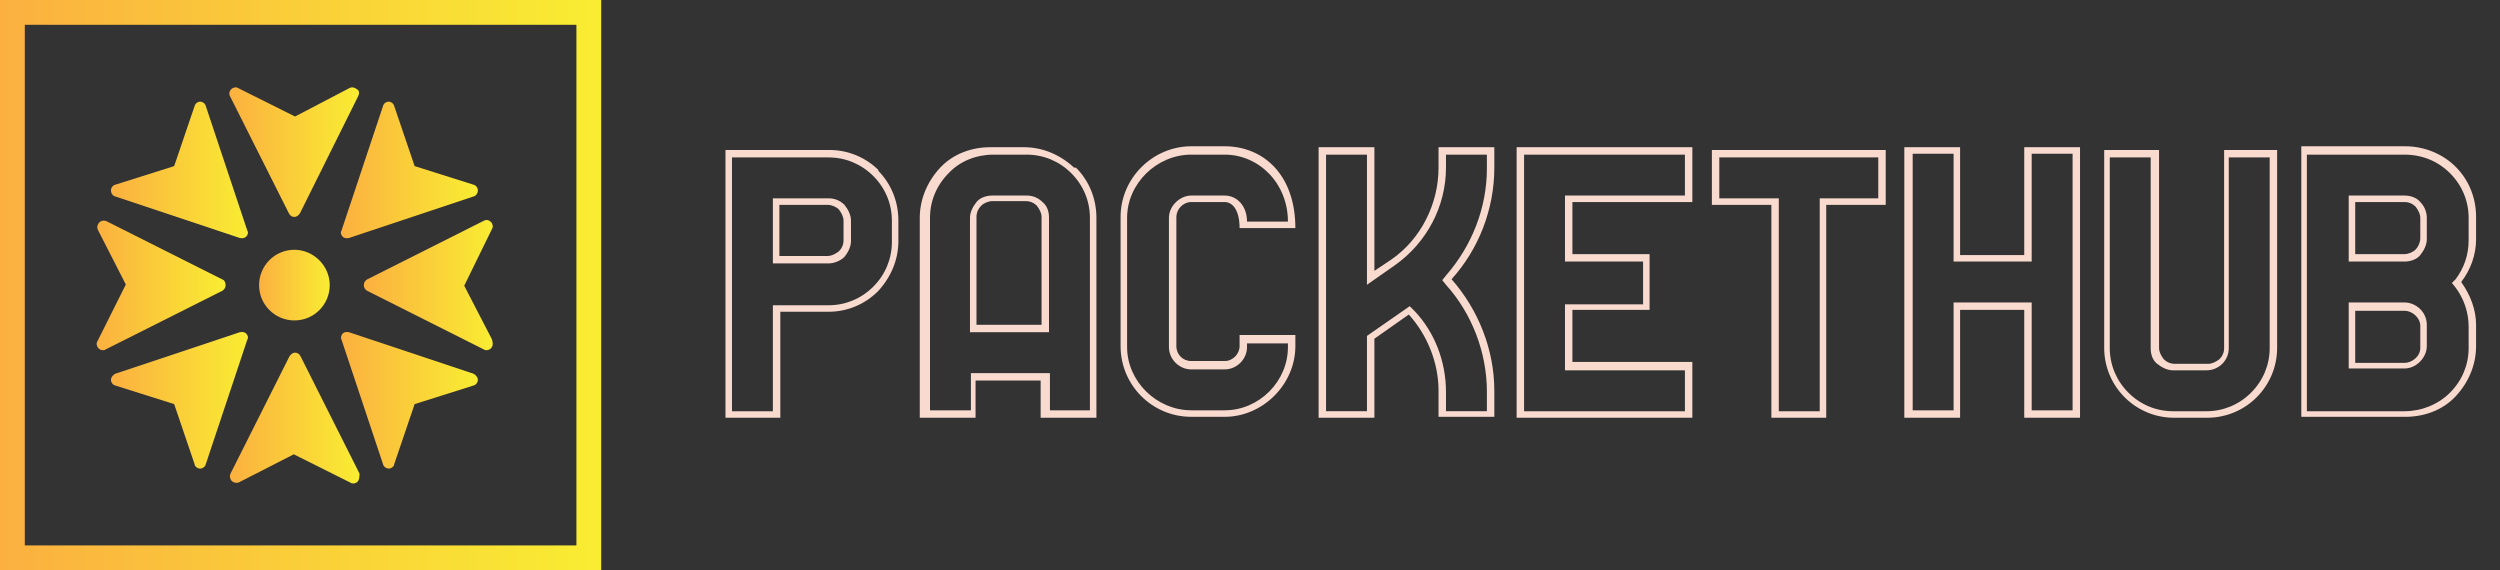 <svg xmlns="http://www.w3.org/2000/svg" xmlns:xlink="http://www.w3.org/1999/xlink" width="403.36" height="92"  viewBox="0 0 403.36 92">
    <rect x="0" y="0" width="403.36" height="92" fill="#333333" stroke="none"/>
    <defs id="SvgjsDefs1068">
        <linearGradient id="SvgjsLinearGradient1075">
            <stop id="SvgjsStop1076" stop-color="#fbb040" offset="0"></stop>
            <stop id="SvgjsStop1077" stop-color="#f9ed32" offset="1"></stop>
        </linearGradient>
        <linearGradient id="SvgjsLinearGradient1078">
            <stop id="SvgjsStop1079" stop-color="#fbb040" offset="0"></stop>
            <stop id="SvgjsStop1080" stop-color="#f9ed32" offset="1"></stop>
        </linearGradient>
    </defs>
    <g id="SvgjsG1069" featurekey="symbolContainer" transform="matrix(1,0,0,1,0,0)"
        fill="url(#SvgjsLinearGradient1075)">
        <path xmlns="http://www.w3.org/2000/svg" fill-rule="nonzero"
            d="M 0 0 H 97 V 92 H 0 H 0 z M 4 4 v 84 h 89 v -84 z"></path>
    </g>
    <g id="SvgjsG1070" featurekey="symbolFeature-0" transform="matrix(1,0,0,1,16,13)"
        fill="url(#SvgjsLinearGradient1078)">
        <g xmlns="http://www.w3.org/2000/svg">
            <g>
                <path
                    d="M 41.8 2.5 L 32.4 21.4 c -0.2 0.3 -0.5 0.6 -0.9 0.6 c -0.4 0 -0.7 -0.2 -0.9 -0.6 L 21.1 2.5 c -0.2 -0.4 -0.1 -0.8 0.2 -1.1 c 0.3 -0.3 0.8 -0.4 1.1 -0.2 l 9.2 4.6 l 8.8 -4.6 c 0.4 -0.2 0.8 -0.1 1.2 0.2 C 42 1.6 42 2.1 41.8 2.5 z"></path>
            </g>
            <g>
                <path
                    d="M 20.4 33 c 0 0.4 -0.2 0.7 -0.5 0.9 L 1 43.4 c -0.1 0.1 -0.3 0.1 -0.4 0.1 c -0.3 0 -0.5 -0.1 -0.7 -0.3 c -0.3 -0.3 -0.4 -0.8 -0.2 -1.1 l 4.6 -9.2 l -4.5 -8.8 c -0.2 -0.4 -0.1 -0.8 0.2 -1.2 c 0.3 -0.3 0.8 -0.4 1.2 -0.2 l 18.9 9.5 C 20.2 32.3 20.4 32.6 20.4 33 z"></path>
            </g>
            <g>
                <path
                    d="M 41.7 64.7 c -0.2 0.2 -0.4 0.3 -0.7 0.3 c -0.1 0 -0.3 0 -0.4 -0.1 l -9.2 -4.6 l -8.8 4.5 c -0.4 0.2 -0.9 0.1 -1.2 -0.2 c -0.3 -0.3 -0.4 -0.8 -0.2 -1.2 l 9.5 -18.9 c 0.2 -0.3 0.5 -0.6 0.9 -0.6 c 0.4 0 0.7 0.2 0.9 0.6 l 9.5 18.9 C 42 63.9 42 64.4 41.7 64.7 z"></path>
            </g>
            <g>
                <path
                    d="M 60.4 18.7 l -20.1 6.7 c -0.4 0.1 -0.8 0 -1 -0.2 c -0.3 -0.3 -0.4 -0.7 -0.2 -1 L 45.8 4.1 c 0.1 -0.4 0.5 -0.7 0.9 -0.7 c 0.4 0 0.8 0.3 0.9 0.7 l 3.3 9.7 l 9.5 3 c 0.4 0.1 0.7 0.5 0.7 0.9 C 61.1 18.2 60.8 18.6 60.4 18.7 z"></path>
            </g>
            <g>
                <path
                    d="M 16.3 62.6 c -0.3 0 -0.5 -0.1 -0.7 -0.3 c -0.1 -0.1 -0.2 -0.2 -0.2 -0.4 l -3.3 -9.7 l -9.5 -3 c -0.4 -0.1 -0.7 -0.5 -0.7 -0.9 c 0 -0.4 0.3 -0.8 0.7 -1 l 20.1 -6.7 c 0.4 -0.1 0.8 0 1 0.2 c 0.3 0.3 0.4 0.7 0.2 1 l -6.7 20.1 C 17.1 62.3 16.7 62.6 16.3 62.6 z"></path>
            </g>
            <g>
                <path
                    d="M 2.6 18.7 l 20.1 6.7 c 0.4 0.1 0.8 0 1 -0.2 c 0.3 -0.3 0.4 -0.7 0.2 -1 L 17.2 4.1 c -0.1 -0.4 -0.5 -0.7 -0.9 -0.7 c -0.4 0 -0.8 0.3 -0.9 0.7 l -3.3 9.7 l -9.5 3 c -0.4 0.1 -0.7 0.5 -0.7 0.9 C 1.9 18.2 2.2 18.6 2.6 18.7 z"></path>
            </g>
            <g>
                <path
                    d="M 46.7 62.6 c 0.3 0 0.5 -0.1 0.7 -0.3 c 0.1 -0.1 0.2 -0.2 0.2 -0.4 l 3.3 -9.7 l 9.5 -3 c 0.4 -0.1 0.7 -0.5 0.7 -0.9 c 0 -0.4 -0.3 -0.8 -0.7 -1 l -20.1 -6.7 c -0.4 -0.1 -0.8 0 -1 0.2 s -0.4 0.7 -0.2 1 l 6.7 20.1 C 45.9 62.3 46.3 62.6 46.7 62.6 z"></path>
            </g>
            <g>
                <path
                    d="M 63.5 42.5 c 0 0.5 -0.4 1 -1 1 c 0 0 0 0 0 0 c -0.1 0 -0.3 0 -0.4 -0.1 l -18.9 -9.5 c -0.3 -0.2 -0.5 -0.5 -0.5 -0.9 c 0 -0.4 0.2 -0.7 0.5 -0.9 l 18.9 -9.5 c 0.4 -0.2 0.8 -0.1 1.1 0.2 c 0.3 0.3 0.4 0.8 0.2 1.1 l -4.5 9.2 l 4.5 8.7 C 63.4 42 63.5 42.2 63.5 42.5 z"></path>
            </g>
            <g>
                <path
                    d="M 37.2 33 c 0 3.1 -2.5 5.7 -5.7 5.7 c -3.1 0 -5.7 -2.5 -5.7 -5.7 c 0 -3.1 2.5 -5.7 5.7 -5.7 C 34.6 27.3 37.2 29.9 37.2 33 z"></path>
            </g>
        </g>
    </g>
    <g id="SvgjsG1071" featurekey="nameFeature-0" transform="matrix(1.5,0,0,1.5,115.1,6.2)"
        fill="#f9dacf">
        <path
            d="M 12.4 17.2 c 0.6 0 1.2 0.2 1.7 0.7 c 0.4 0.5 0.7 1.1 0.7 1.7 l 0 2.2 c 0 0.6 -0.3 1.2 -0.7 1.7 c -0.4 0.4 -1.1 0.7 -1.7 0.7 l -6 0 l 0 -7 l 6 0 z M 14 21.8 l 0 -2.2 c 0 -0.4 -0.2 -0.8 -0.5 -1.2 c -0.3 -0.3 -0.8 -0.5 -1.2 -0.5 l -5.2 0 l 0 5.5 l 5.2 0 c 0.4 0 0.8 -0.2 1.2 -0.5 c 0.3 -0.3 0.5 -0.7 0.5 -1.2 z M 17.7 14.2 c 1.4 1.4 2.2 3.3 2.2 5.4 l 0 2.2 c 0 2 -0.8 3.9 -2.2 5.4 c -1.4 1.4 -3.3 2.2 -5.3 2.2 l -5.2 0 l 0 11.4 l -5.9 0 l 0 -28.8 l 11.2 0 c 2 0 3.9 0.8 5.3 2.2 z M 19.2 21.8 l 0 -2.2 c 0 -1.8 -0.7 -3.5 -2 -4.8 s -3 -2 -4.8 -2 l -10.4 0 l 0 27.3 l 4.4 0 l 0 -11.4 l 6 0 c 1.8 0 3.5 -0.7 4.8 -2 s 2 -3 2 -4.8 z M 39 13.9 c 1.4 1.4 2.2 3.3 2.2 5.4 l 0 21.5 l -6 0 l 0 -4 l -7 0 l 0 4 l -6 0 l 0 -21.5 c 0 -2 0.8 -3.9 2.2 -5.4 s 3.4 -2.2 5.4 -2.2 l 3.6 0 c 2 0 3.9 0.8 5.4 2.2 z M 40.5 40 l 0 -20.7 c 0 -1.8 -0.7 -3.5 -2 -4.8 c -1.3 -1.3 -3 -2 -4.8 -2 l -3.6 0 c -1.8 0 -3.6 0.7 -4.8 2 c -1.3 1.3 -2 3 -2 4.8 l 0 20.7 l 4.4 0 l 0 -4 l 8.5 0 l 0 4 l 4.4 0 z M 33.7 16.9 c 0.6 0 1.2 0.2 1.7 0.7 c 0.5 0.4 0.7 1 0.7 1.7 l 0 12.3 l -8.5 0 l 0 -12.3 c 0 -0.6 0.3 -1.2 0.7 -1.7 c 0.4 -0.5 1.1 -0.7 1.7 -0.7 l 3.6 0 z M 35.3 30.8 l 0 -11.6 c 0 -0.4 -0.2 -0.8 -0.5 -1.2 c -0.3 -0.3 -0.7 -0.5 -1.2 -0.5 l -3.6 0 c -0.4 0 -0.9 0.2 -1.2 0.5 c -0.3 0.3 -0.5 0.7 -0.5 1.2 l 0 11.6 l 7 0 z M 62.6 20.4 l -6 0 c 0 -2 -0.8 -2.8 -1.6 -2.8 l -3.6 0 c -0.9 0 -1.6 0.8 -1.6 1.6 l 0 13.9 c 0 0.9 0.7 1.6 1.6 1.6 l 3.6 0 c 0.9 0 1.6 -0.8 1.6 -1.6 l 0 -1.2 l 6 0 l 0 1.2 c 0 4.1 -3.5 7.6 -7.6 7.6 l -3.6 0 c -4.2 0 -7.6 -3.4 -7.6 -7.6 l 0 -13.9 c 0 -4.2 3.5 -7.6 7.6 -7.6 l 3.6 0 c 4.1 0 7.6 3 7.6 8.8 z M 55 16.9 c 1.3 0 2.4 1.1 2.4 2.8 l 4.4 0 c 0 -4.1 -3.1 -7.2 -6.8 -7.2 l -3.6 0 c -3.7 0 -6.9 3.1 -6.9 6.8 l 0 13.9 c 0 3.7 3.2 6.8 6.9 6.8 l 3.6 0 c 3.7 0 6.8 -3.1 6.8 -6.8 l 0 -0.4 l -4.4 0 l 0 0.4 c 0 1.3 -1.1 2.4 -2.4 2.4 l -3.6 0 c -1.3 0 -2.4 -1.1 -2.4 -2.4 l 0 -13.9 c 0 -1.3 1.2 -2.4 2.4 -2.4 l 3.6 0 z M 84 11.7 l 0 2.2 c 0 4.5 -1.7 8.8 -4.6 12 c 2.9 3.3 4.6 7.6 4.6 12 l 0 2.8 l -6 0 l 0 -2.8 c 0 -3 -1.2 -6 -3.2 -8.2 l -3.7 2.6 l 0 8.5 l -6 0 l 0 -29.1 l 6 0 l 0 13.3 l 1.8 -1.2 c 3.2 -2.2 5.1 -6 5.1 -9.9 l 0 -2.2 l 6 0 z M 83.2 13.9 l 0 -1.4 l -4.4 0 l 0 1.4 c 0 4.2 -2.1 8.1 -5.5 10.5 l -3 2.1 l 0 -14 l -4.4 0 l 0 27.6 l 4.4 0 l 0 -8.1 l 4.6 -3.2 l 0.5 0.5 c 2.2 2.3 3.4 5.5 3.4 8.7 l 0 2.1 l 4.4 0 l 0 -2.1 c 0 -4.2 -1.6 -8.4 -4.4 -11.5 l -0.4 -0.5 l 0.4 -0.5 c 2.8 -3.2 4.4 -7.3 4.4 -11.5 z M 105.3 17.6 l -12.9 0 l 0 5.6 l 8.3 0 l 0 6 l -8.3 0 l 0 5.6 l 12.9 0 l 0 6 l -18.9 0 l 0 -29.1 l 18.9 0 l 0 6 z M 100 24 l -8.4 0 l 0 -7.1 l 12.9 0 l 0 -4.4 l -17.3 0 l 0 27.6 l 17.3 0 l 0 -4.4 l -12.9 0 l 0 -7.1 l 8.4 0 l 0 -4.4 z M 107.4 12 l 18.7 0 l 0 5.9 l -6.4 0 l 0 22.9 l -5.9 0 l 0 -22.9 l -6.4 0 l 0 -5.9 z M 125.3 17.2 l 0 -4.4 l -17.1 0 l 0 4.4 l 6.4 0 l 0 22.9 l 4.4 0 l 0 -22.9 l 6.4 0 z M 141 11.7 l 6 0 l 0 29.1 l -6 0 l 0 -11.6 l -6.9 0 l 0 11.6 l -6 0 l 0 -29.1 l 6 0 l 0 11.6 l 6.9 0 l 0 -11.6 z M 146.2 40 l 0 -27.6 l -4.4 0 l 0 11.6 l -8.4 0 l 0 -11.6 l -4.4 0 l 0 27.6 l 4.4 0 l 0 -11.6 l 8.4 0 l 0 11.6 l 4.4 0 z M 162.3 12 l 5.9 0 l 0 21.3 c 0 2 -0.8 3.9 -2.2 5.3 c -1.4 1.4 -3.3 2.2 -5.3 2.2 l -3.6 0 c -2 0 -3.9 -0.8 -5.3 -2.2 c -1.4 -1.4 -2.2 -3.3 -2.2 -5.3 l 0 -21.3 l 5.9 0 l 0 21.3 c 0 0.4 0.2 0.8 0.5 1.2 c 0.3 0.3 0.7 0.5 1.2 0.5 l 3.6 0 c 0.4 0 0.8 -0.2 1.2 -0.5 c 0.3 -0.3 0.5 -0.7 0.5 -1.2 l 0 -21.3 z M 167.4 33.3 l 0 -20.5 l -4.4 0 l 0 20.5 c 0 0.6 -0.2 1.2 -0.7 1.7 c -0.4 0.4 -1 0.7 -1.7 0.7 l -3.6 0 c -0.6 0 -1.2 -0.3 -1.7 -0.7 c -0.5 -0.4 -0.7 -1 -0.7 -1.7 l 0 -20.5 l -4.4 0 l 0 20.5 c 0 1.8 0.7 3.5 2 4.8 s 3 2 4.8 2 l 3.6 0 c 1.8 0 3.5 -0.7 4.8 -2 s 2 -3 2 -4.8 z M 181.9 16.9 c 0.6 0 1.3 0.2 1.7 0.7 c 0.4 0.4 0.7 1 0.7 1.7 l 0 2.3 c 0 0.6 -0.3 1.2 -0.7 1.7 c -0.4 0.5 -1.1 0.7 -1.7 0.7 l -6 0 l 0 -7.1 l 6 0 z M 183.6 21.6 l 0 -2.3 c 0 -0.4 -0.2 -0.8 -0.5 -1.2 c -0.3 -0.3 -0.7 -0.5 -1.2 -0.5 l -5.3 0 l 0 5.6 l 5.3 0 c 0.4 0 0.9 -0.2 1.2 -0.5 c 0.3 -0.3 0.5 -0.8 0.5 -1.2 z M 181.9 28.4 c 1.2 0 2.4 1 2.4 2.4 l 0 2.3 c 0 1.2 -1.1 2.4 -2.4 2.4 l -6 0 l 0 -7.1 l 6 0 z M 183.6 33.2 l 0 -2.3 c 0 -0.8 -0.8 -1.6 -1.7 -1.6 l -5.3 0 l 0 5.6 l 5.3 0 c 0.8 0 1.7 -0.7 1.7 -1.6 z M 189.6 19.3 l 0 2.3 c 0 1.7 -0.6 3.3 -1.6 4.6 c 1 1.4 1.6 3 1.6 4.6 l 0 2.3 c 0 2 -0.8 3.9 -2.2 5.4 s -3.4 2.2 -5.4 2.2 l -11.2 0 l 0 -29.1 l 11.2 0 c 2 0 4 0.8 5.4 2.2 s 2.2 3.3 2.2 5.4 z M 188.8 21.6 l 0 -2.3 c 0 -1.8 -0.7 -3.5 -2 -4.8 c -1.3 -1.3 -3 -2 -4.9 -2 l -10.5 0 l 0 27.6 l 10.5 0 c 1.8 0 3.6 -0.7 4.9 -2 c 1.3 -1.3 2 -3 2 -4.8 l 0 -2.3 c 0 -1.5 -0.5 -3 -1.4 -4.2 l -0.4 -0.5 l 0.4 -0.4 c 0.9 -1.2 1.4 -2.6 1.4 -4.2 z"></path>
    </g>
    <path d="M 106.6 29.1 S 241.7 23.3 241.7 23.3" fill="rgb(255, 255, 255)" />
</svg>